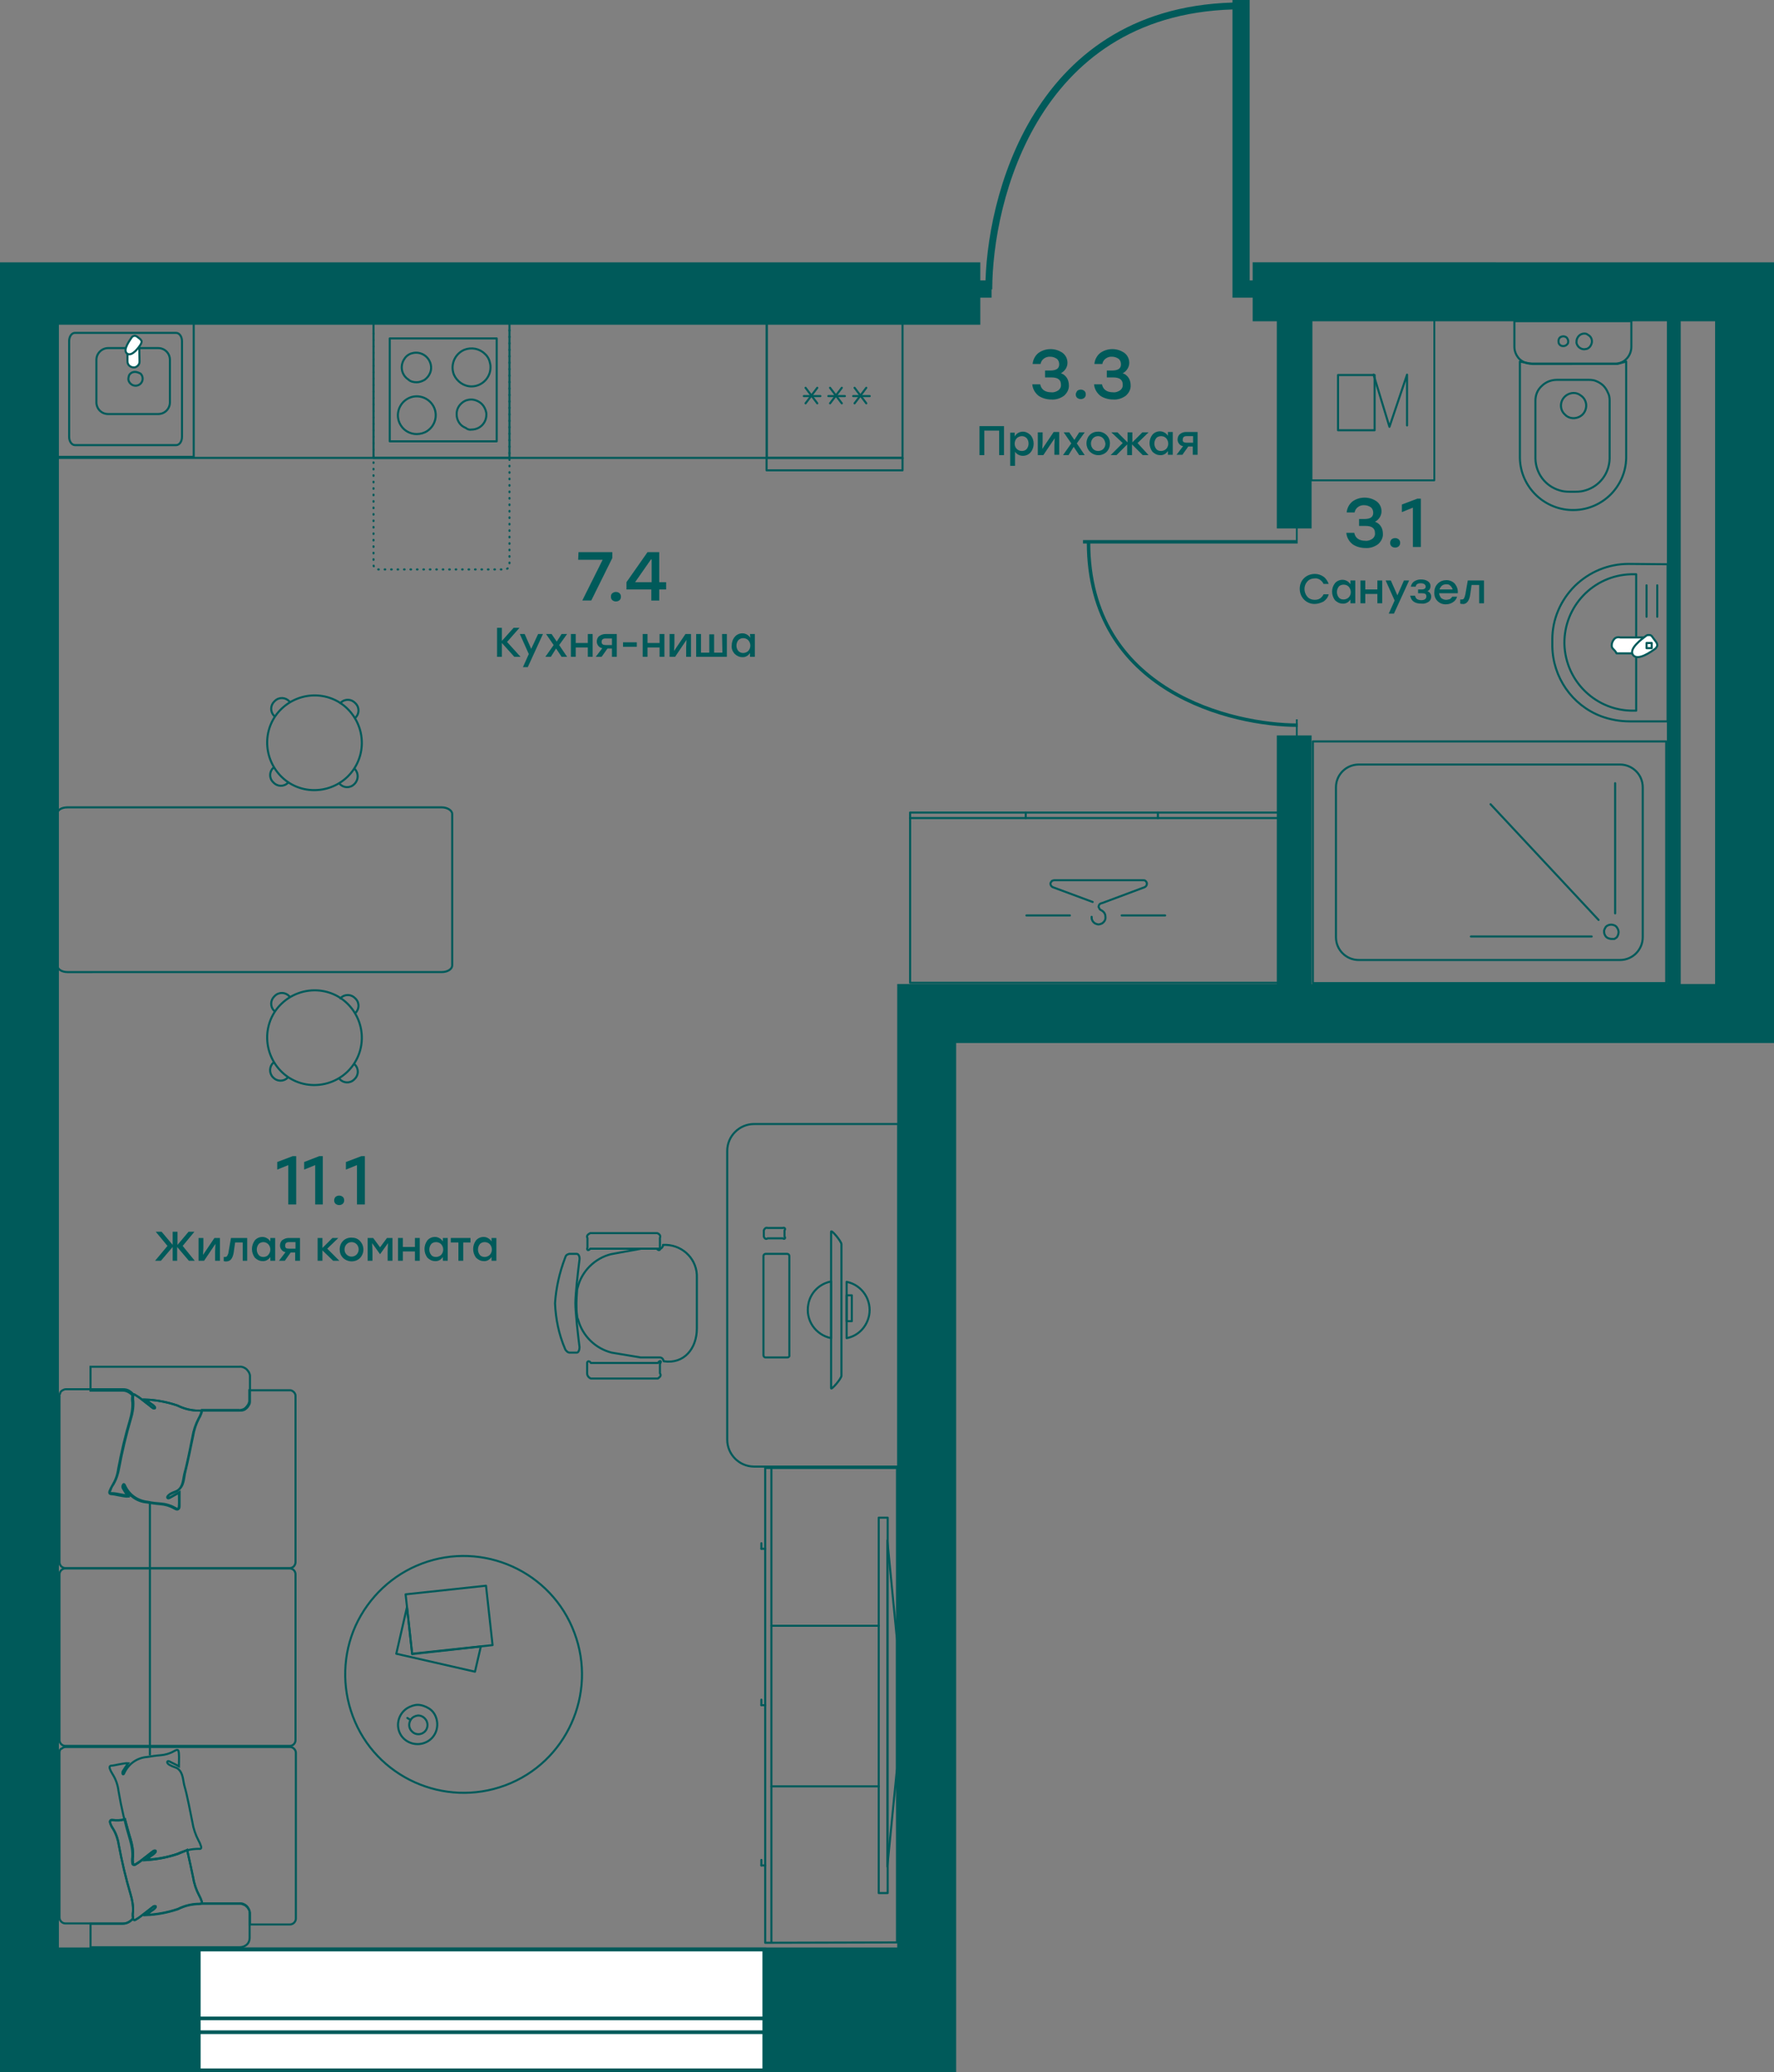 <?xml version="1.0" encoding="UTF-8" standalone="no"?>
<svg
   enable-background="new 0 0 700 700"
   viewBox="0 0 514.07 600.035"
   version="1.1"
   id="svg2978046"
   width="514.07"
   height="600.035"
   xmlns="http://www.w3.org/2000/svg"
   xmlns:svg="http://www.w3.org/2000/svg">
  <rect x="0" y="0" width="514.07" height="600.035" fill="#808080" stroke="none"/>
  <defs
     id="defs2978050" />
  <clipPath
     id="a">
    <path
       d="m 313.1,474.3 h 41.4 v 139.1 h -41.4 z"
       id="path2977656" />
  </clipPath>
  <clipPath
     id="b">
    <path
       d="M 406.8,200.9 H 469 v 62.2 h -62.2 z"
       id="path2977659" />
  </clipPath>
  <g
     stroke="#005a5a"
     id="g2977922"
     transform="translate(-92.965,-50)">
    <g
       stroke-width="0.6"
       id="g2977898">
      <g
         stroke-linecap="round"
         stroke-linejoin="round"
         id="g2977706">
        <g
           fill="none"
           id="g2977670">
          <path
             d="m 576.2,213.4 v 45.5 h -11 c -2.8,0 -5.6,-0.5 -8.3,-1.5 -8.4,-3.2 -14,-11.3 -14.1,-20.3 v -2 c 0,-5.8 2.4,-11.3 6.5,-15.4 4.2,-4.1 9.7,-6.4 15.6,-6.4 z"
             id="path2977662" />
          <path
             d="m 567.1,216.4 v 39.4 h -0.6 c -10.9,0.2 -19.9,-8.4 -20.2,-19.3 -0.2,-10.9 8.4,-19.9 19.3,-20.2 h 0.9 0.6 z"
             id="path2977664" />
          <path
             d="m 573.2,219.5 v 9.1"
             id="path2977666" />
          <path
             d="m 570.1,219.5 v 9.1"
             id="path2977668" />
        </g>
        <path
           clip-rule="evenodd"
           d="m 569.8,234.6 c -1.8,0.9 -3.2,2.6 -3.8,4.6 h -4.6 c -0.2,-0.5 -0.6,-0.9 -1,-1.3 -0.3,-0.3 -0.4,-0.6 -0.4,-1 0,-0.7 0.3,-1.3 0.7,-1.8 0.4,-0.5 1.1,-0.7 1.8,-0.5 z"
           fill="#ffffff"
           fill-rule="evenodd"
           id="path2977672" />
        <path
           clip-rule="evenodd"
           d="m 571.9,234.6 0.9,1.2 c 0.1,0.1 0.2,0.3 0.3,0.5 0.1,0.2 0.1,0.4 0.1,0.6 0,0.2 -0.1,0.4 -0.2,0.5 -0.1,0.2 -0.2,0.3 -0.3,0.4 -1.2,0.9 -5.1,3.7 -6.5,1.9 -1.4,-1.8 2.6,-4.7 3.8,-5.6 0.2,-0.1 0.3,-0.2 0.5,-0.2 0.2,0 0.4,0 0.5,0 0.2,0 0.4,0.1 0.5,0.2 0.2,0.2 0.3,0.3 0.4,0.5 z"
           fill="#ffffff"
           fill-rule="evenodd"
           id="path2977674" />
        <g
           fill="none"
           id="g2977704">
          <path
             d="m 570.1,237.7 h 1.5 v -1.5 h -1.5 z"
             id="path2977676" />
          <path
             d="m 560,321.9 c -0.4,0 -0.8,-0.1 -1.2,-0.3 -0.4,-0.2 -0.6,-0.5 -0.8,-0.9 -0.2,-0.4 -0.2,-0.8 -0.2,-1.2 0.1,-0.4 0.3,-0.8 0.5,-1.1 0.6,-0.6 1.5,-0.8 2.3,-0.5 0.4,0.1 0.8,0.4 1,0.8 0.2,0.3 0.4,0.8 0.4,1.2 0,0.5 -0.2,1.1 -0.5,1.5 -0.2,0.2 -0.4,0.3 -0.7,0.5 -0.2,0 -0.5,0 -0.8,0 z"
             id="path2977678" />
          <path
             d="M 556.2,316.4 524.9,282.9"
             id="path2977680" />
          <path
             d="M 561,314.5 V 276.8"
             id="path2977682" />
          <path
             d="m 554.2,321.2 h -35"
             id="path2977684" />
          <path
             d="m 473.4,264.7 h 102.4 v 70 H 473.4 Z"
             id="path2977686" />
          <path
             d="m 486.7,271.4 h 75.7 c 3.6,0 6.6,2.9 6.6,6.6 v 43.4 c 0,3.6 -2.9,6.6 -6.6,6.6 h -75.7 c -3.6,0 -6.6,-2.9 -6.6,-6.6 V 278 c 0,-3.7 3,-6.6 6.6,-6.6 z"
             id="path2977688" />
          <path
             d="m 409.3,315.5 c 0,0.3 0,0.6 0.1,0.8 0.1,0.3 0.2,0.5 0.4,0.7 0.2,0.2 0.4,0.4 0.7,0.5 0.3,0.1 0.5,0.2 0.8,0.2 0.3,0 0.5,-0.1 0.8,-0.2 0.3,-0.1 0.5,-0.3 0.7,-0.5 0.4,-0.4 0.6,-1 0.5,-1.5 0,-0.4 -0.1,-0.8 -0.3,-1.1 -0.2,-0.3 -0.5,-0.6 -0.9,-0.8 -0.2,-0.1 -0.4,-0.2 -0.5,-0.4 -0.1,-0.2 -0.2,-0.4 -0.3,-0.6 0,-0.2 0.1,-0.4 0.2,-0.6 0.1,-0.2 0.3,-0.3 0.5,-0.4 l 0.4,-0.1 12.3,-4.6 c 0.2,-0.1 0.4,-0.3 0.5,-0.5 0.1,-0.2 0.1,-0.5 0.1,-0.7 -0.1,-0.2 -0.2,-0.5 -0.4,-0.6 -0.2,-0.2 -0.4,-0.2 -0.7,-0.2 h -25.7 c -0.2,0 -0.5,0.1 -0.7,0.2 -0.2,0.2 -0.3,0.4 -0.4,0.6 -0.1,0.2 0,0.5 0.1,0.7 0.1,0.2 0.3,0.4 0.5,0.5 l 11.6,4.3"
             id="path2977690" />
          <path
             d="m 418,315.1 h 12.6"
             id="path2977692" />
          <path
             d="M 390.4,315.1 H 403"
             id="path2977694" />
          <path
             d="m 356.7,285.3 v 49.3 h 106.8 v -49.3 z"
             id="path2977696" />
          <path
             d="M 356.7,286.9 H 463.4"
             id="path2977698" />
          <path
             d="m 390.2,285.3 v 1.6"
             id="path2977700" />
          <path
             d="m 428.5,285.3 v 1.6"
             id="path2977702" />
        </g>
      </g>
      <g
         stroke-miterlimit="22.93"
         id="g2977722">
        <g
           fill="none"
           id="g2977714">
          <path
             d="m 113,148.8 v 27.7 c 0,1.4 0.8,2.4 1.7,2.4 H 144 c 1,0 1.7,-1.1 1.7,-2.4 v -27.7 c 0,-1.4 -0.8,-2.4 -1.7,-2.4 h -29.2 c -1,-0.1 -1.8,1 -1.8,2.4 z"
             id="path2977708" />
          <path
             d="m 120.9,154.2 v 12.3 c 0,1.9 1.5,3.4 3.4,3.4 h 14.5 c 1.9,0 3.4,-1.5 3.4,-3.4 v -12.3 c 0,-1.9 -1.5,-3.4 -3.4,-3.4 h -14.5 c -1.8,0 -3.4,1.5 -3.4,3.4 z"
             id="path2977710" />
          <path
             d="m 132.1,157.7 c -0.4,0 -0.8,0.1 -1.1,0.3 -0.3,0.2 -0.6,0.5 -0.7,0.9 -0.1,0.4 -0.2,0.8 -0.1,1.2 0.1,0.4 0.3,0.7 0.6,1 0.8,0.8 2.1,0.8 2.9,0 0.8,-0.8 0.8,-2.1 0,-2.9 -0.6,-0.3 -1.1,-0.5 -1.6,-0.5 z"
             id="path2977712" />
        </g>
        <g
           clip-rule="evenodd"
           fill="#ffffff"
           fill-rule="evenodd"
           id="g2977720">
          <path
             d="m 133.3,149.3 c -0.9,1.2 -2.1,2.1 -3.4,2.8 v 2.5 c 0,1 0.7,1.7 1.7,1.8 0.2,0 0.5,0 0.7,-0.1 0.2,-0.1 0.4,-0.2 0.6,-0.4 0.2,-0.2 0.3,-0.4 0.4,-0.6 0.1,-0.2 0.1,-0.5 0.1,-0.7 z"
             id="path2977716" />
          <path
             d="m 133.6,148.2 -0.9,-0.7 c -0.5,-0.4 -1.1,-0.3 -1.5,0.1 -0.6,0.9 -2.8,3.8 -1.4,4.8 1.4,1 3.5,-1.9 4,-2.8 0.1,-0.2 0.2,-0.5 0.2,-0.8 -0.1,-0.2 -0.2,-0.4 -0.4,-0.6 z"
             id="path2977718" />
        </g>
      </g>
      <g
         fill="none"
         id="g2977896">
        <path
           d="m 109.7,142.9 v 39.4 h 39.4 v -39.4 z"
           stroke-linecap="round"
           stroke-linejoin="round"
           id="path2977724" />
        <path
           d="m 354.5,182.6 h -39.4 v -39.4 h 39.4 z"
           id="path2977726" />
        <g
           stroke-linecap="round"
           id="g2977766">
          <g
             stroke-linejoin="round"
             id="g2977760">
            <path
               d="m 354.5,182.6 h -39.4 v 3.6 h 39.4 z"
               id="path2977728" />
            <path
               d="m 326.4,166.8 3.4,-4.5"
               id="path2977730" />
            <path
               d="m 329.8,166.8 -3.4,-4.5"
               id="path2977732" />
            <path
               d="m 330.7,164.7 h -4.8"
               id="path2977734" />
            <path
               d="m 333.5,166.8 3.4,-4.5"
               id="path2977736" />
            <path
               d="m 336.9,166.8 -3.4,-4.5"
               id="path2977738" />
            <path
               d="M 337.8,164.7 H 333"
               id="path2977740" />
            <path
               d="m 340.6,166.8 3.4,-4.5"
               id="path2977742" />
            <path
               d="m 344,166.8 -3.4,-4.5"
               id="path2977744" />
            <path
               d="m 345,164.7 h -4.8"
               id="path2977746" />
            <path
               d="m 108.4,143.2 h 206.8 v 39.4 H 108.4 Z"
               id="path2977748" />
            <path
               d="m 205.9,177.8 h 31 V 148 h -31 z"
               id="path2977750" />
            <path
               d="m 213.7,160.7 c 0.8,0 1.6,-0.3 2.3,-0.7 1.4,-1 2.2,-2.7 1.8,-4.4 -0.5,-2.3 -2.7,-3.8 -5,-3.4 -0.3,0.1 -0.5,0.1 -0.8,0.2 -0.8,0.3 -1.5,0.9 -1.9,1.6 -1.3,2 -0.8,4.6 1.2,5.9 0.6,0.6 1.5,0.8 2.4,0.8 z"
               id="path2977752" />
            <path
               d="m 213.7,175.7 c 1.1,0 2.2,-0.3 3.1,-0.9 2.5,-1.7 3.2,-5.1 1.5,-7.6 -1.7,-2.5 -5.1,-3.2 -7.6,-1.5 -2.5,1.7 -3.2,5.1 -1.5,7.6 0.9,1.4 2.6,2.4 4.5,2.4 z"
               id="path2977754" />
            <path
               d="m 229.6,161.9 c 3,0 5.5,-2.5 5.5,-5.5 0,-0.4 0,-0.7 -0.1,-1.1 -0.2,-1.1 -0.7,-2.1 -1.5,-2.8 -0.8,-0.8 -1.8,-1.3 -2.8,-1.5 -1.1,-0.2 -2.2,-0.1 -3.2,0.3 -2.8,1.2 -4.1,4.4 -3,7.2 0.9,2 2.9,3.4 5.1,3.4 z"
               id="path2977756" />
            <path
               d="m 229.6,174.4 c 2.4,0 4.3,-1.9 4.3,-4.3 0,-0.3 0,-0.6 -0.1,-0.9 -0.2,-0.8 -0.6,-1.6 -1.2,-2.2 -0.6,-0.6 -1.4,-1 -2.2,-1.2 -0.8,-0.2 -1.7,-0.1 -2.5,0.2 -1.6,0.7 -2.7,2.3 -2.6,4 0,0.6 0.1,1.1 0.3,1.6 0.2,0.5 0.5,1 0.9,1.4 0.4,0.4 0.9,0.7 1.4,0.9 0.6,0.5 1.2,0.6 1.7,0.5 z"
               id="path2977758" />
          </g>
          <path
             d="m 240.6,145.6 v 68 c 0,0.3 -0.1,0.7 -0.4,0.9 -0.2,0.2 -0.6,0.4 -0.9,0.4 h -36.8 c -0.3,0 -0.7,-0.1 -0.9,-0.4 -0.2,-0.2 -0.4,-0.6 -0.4,-0.9 v -68"
             stroke-dasharray="0.17, 1.7"
             stroke-miterlimit="10"
             id="path2977762" />
          <path
             d="m 201.2,182.6 h 39.4 v -39.4 h -39.4 z"
             stroke-linejoin="round"
             id="path2977764" />
        </g>
        <path
           d="M 112.5,283.8 H 221 c 1.6,0 3,0.9 3,1.9 v 43.9 c 0,1 -1.3,1.9 -3,1.9 H 112.5 c -1.6,0 -2.9,-0.8 -2.9,-1.9 v -43.9 c -0.1,-1.1 1.2,-1.9 2.9,-1.9 z"
           stroke-miterlimit="10"
           id="path2977768" />
        <g
           stroke-linecap="round"
           id="g2977856">
          <g
             stroke-linejoin="round"
             id="g2977832">
            <path
               d="m 195.9,257.9 c 1.2,-1.1 1.3,-3 0.1,-4.2 0,0 0,0 -0.1,-0.1 -1.1,-1.2 -3,-1.3 -4.2,-0.1 0,0 0,0 -0.1,0.1"
               id="path2977770" />
            <path
               d="m 176.8,253.1 c -1.1,-1.2 -3,-1.3 -4.2,-0.1 0,0 0,0 -0.1,0.1 -1.2,1.1 -1.3,3 -0.1,4.2 0,0 0,0 0.1,0.1"
               id="path2977772" />
            <path
               d="m 172.2,272.3 c -1.2,1.1 -1.3,3 -0.1,4.2 0,0 0,0 0.1,0.1 1.1,1.2 3,1.3 4.2,0.1 0,0 0,0 0.1,-0.1"
               id="path2977774" />
            <path
               d="m 191.4,277 c 1.1,1.2 3,1.3 4.2,0.1 0,0 0,0 0.1,-0.1 1.2,-1.2 1.2,-3.1 0.1,-4.3"
               id="path2977776" />
            <path
               d="m 194,255.6 c -5.2,-5.5 -13.9,-5.6 -19.4,-0.4 -5.5,5.2 -5.6,13.9 -0.4,19.4 5.2,5.5 13.9,5.6 19.4,0.4 5.5,-5.3 5.6,-13.9 0.4,-19.4 z"
               id="path2977778" />
            <path
               d="m 195.9,343.4 c 1.2,-1.1 1.3,-3 0.1,-4.2 0,0 0,0 -0.1,-0.1 -1.1,-1.2 -3,-1.3 -4.2,-0.1 0,0 0,0 -0.1,0.1"
               id="path2977780" />
            <path
               d="m 176.8,338.5 c -1.1,-1.2 -3,-1.3 -4.2,-0.1 0,0 0,0 -0.1,0.1 -1.2,1.1 -1.3,3 -0.1,4.2 0,0 0,0 0.1,0.1"
               id="path2977782" />
            <path
               d="m 172.2,357.7 c -1.2,1.1 -1.3,3 -0.2,4.2 0,0 0,0 0.1,0.1 1.1,1.2 3,1.3 4.2,0.1 0,0 0,0 0.1,-0.1"
               id="path2977784" />
            <path
               d="m 191.4,362.5 c 1.1,1.2 3,1.3 4.2,0.1 0,0 0,0 0.1,-0.1 1.2,-1.1 1.3,-3 0.1,-4.2 0,0 0,0 -0.1,-0.1"
               id="path2977786" />
            <path
               d="m 194,341 c -5.2,-5.5 -13.9,-5.6 -19.4,-0.4 -5.5,5.2 -5.6,13.9 -0.4,19.4 5.2,5.5 13.9,5.6 19.4,0.4 5.5,-5.3 5.6,-13.9 0.4,-19.4 z"
               id="path2977788" />
            <path
               d="m 338.3,421.2 c 4.5,0.9 7.4,5.3 6.5,9.8 -0.7,3.3 -3.2,5.9 -6.5,6.5 z"
               id="path2977790" />
            <path
               d="m 333.8,437.5 c -4.5,-0.9 -7.5,-5.2 -6.6,-9.8 0.6,-3.4 3.3,-6 6.6,-6.6 z"
               id="path2977792" />
            <path
               d="m 336.8,448.4 v -38.1 c 0,-0.8 -3,-4.4 -3,-3.6 V 452 c 0,0.7 3,-2.8 3,-3.6 z"
               id="path2977794" />
            <path
               d="m 338.3,425.1 h 1.5 v 7.5 h -1.5 z"
               id="path2977796" />
            <path
               d="m 321.1,443.1 h -6.3 c -0.3,0 -0.6,-0.3 -0.6,-0.6 v -28.8 c 0,-0.3 0.3,-0.6 0.6,-0.6 h 6.3 c 0.3,0 0.6,0.3 0.6,0.6 v 28.8 c 0.1,0.3 -0.2,0.6 -0.6,0.6 z"
               id="path2977798" />
            <path
               d="m 319.8,408.6 h -4.4 c -0.5,0.4 -0.9,0 -1.1,-0.5 v -1.8 c 0.2,-0.5 0.6,-0.9 1.1,-0.7 h 4.4 c 0.5,-0.2 0.9,0.2 0.5,0.7 v 1.8 c 0.4,0.4 0,0.9 -0.5,0.5 z"
               id="path2977800" />
            <path
               d="m 283.8,411.6 h -5 l -8.8,1.6 c -4.7,1.2 -8.4,4.9 -9.6,9.5 -0.1,0.2 -0.1,0.5 -0.2,0.7 -0.1,1.6 -0.2,3 -0.2,3.9 0,1.3 0,2.5 0.2,3.8 0,0.4 0.1,0.7 0.3,1.1 1.3,4.7 5,8.3 9.7,9.5 l 8.4,1.4 h 5.5 c 0.3,0 0.6,0.1 0.8,0.3 0.2,0.2 0.3,0.5 0.4,0.8 5.9,0.9 9.6,-3.7 9.6,-9.5 V 420 c 0.2,-5.1 -3.8,-9.3 -8.9,-9.5 -0.3,0 -0.6,0 -0.9,0 0,0.2 0,0.3 -0.1,0.5 -0.1,0.1 -0.2,0.3 -0.3,0.4 -0.1,0.1 -0.3,0.2 -0.4,0.2 -0.2,0 -0.4,0 -0.5,0 z"
               id="path2977802" />
            <path
               d="m 284.2,408.5 v 2.8 c 0.3,0.6 -0.3,1.1 -0.9,0.3 H 264 c -0.6,0.8 -1.1,0.3 -0.8,-0.3 v -2.8 c -0.4,-0.6 0.2,-1.1 0.8,-1.4 h 19.4 c 0.6,0.2 1.1,0.7 0.8,1.4 z"
               id="path2977804" />
            <path
               d="m 284.2,444.9 v 2.8 c 0.5,0.6 0,1.1 -0.6,1.5 h -19.4 c -0.6,-0.2 -1.1,-0.8 -1.1,-1.5 v -2.8 c -0.1,-0.6 0.5,-1.1 1.1,-0.2 h 19.4 c 0.7,-1 1.2,-0.5 0.6,0.2 z"
               id="path2977806" />
            <path
               d="m 260.1,413.1 c 0.5,0 0.9,0.8 0.8,1.6 -0.4,3.1 -1.2,10 -1.2,12.7 0,2.7 0.8,9.6 1.2,12.7 0,0.8 -0.3,1.6 -0.8,1.6 H 258 c -0.3,0 -0.6,-0.2 -0.8,-0.4 -0.2,-0.2 -0.4,-0.4 -0.5,-0.7 -1.8,-4.2 -2.7,-8.6 -2.9,-13.2 0.3,-4.5 1.3,-8.9 2.9,-13.1 0.1,-0.3 0.2,-0.6 0.4,-0.8 0.2,-0.2 0.5,-0.3 0.8,-0.4 z"
               id="path2977808" />
            <path
               d="m 353.3,375.5 h -41.8 c -4.3,0 -7.8,3.5 -7.8,7.8 v 83.6 c 0,4.3 3.5,7.8 7.8,7.8 h 41.8 z"
               id="path2977810" />
            <g
               clip-path="url(#a)"
               id="g2977830">
              <path
                 d="m 350.2,489.5 h -2.6 v 108.7 h 2.6 z"
                 id="path2977812" />
              <path
                 d="m 352.9,524.9 v 37.2 l -2.8,28.4 v -94.4 z"
                 id="path2977814" />
              <path
                 d="M 352.9,612.5 V 475.1 h -38.2 v 137.5 z"
                 id="path2977816" />
              <path
                 d="m 313.6,496.9 v 1.6"
                 id="path2977818" />
              <path
                 d="m 314.7,498.5 h -1.1"
                 id="path2977820" />
              <path
                 d="m 313.6,542.2 v 1.6"
                 id="path2977822" />
              <path
                 d="m 314.7,543.8 h -1.1"
                 id="path2977824" />
              <path
                 d="m 313.6,588.6 v 1.6"
                 id="path2977826" />
              <path
                 d="m 314.7,590.2 h -1.1"
                 id="path2977828" />
            </g>
          </g>
          <g
             stroke-miterlimit="10"
             id="g2977840">
            <path
               d="M 316.5,475.1 V 612.5"
               id="path2977834" />
            <path
               d="m 316.5,520.8 h 31.1"
               id="path2977836" />
            <path
               d="m 316.5,567.3 h 31.1"
               id="path2977838" />
          </g>
          <g
             stroke-linejoin="round"
             id="g2977854">
            <path
               d="m 215.2,502.8 c 17.7,-6.7 37.6,2.3 44.2,20 6.7,17.7 -2.3,37.6 -20,44.2 -17.7,6.6 -37.6,-2.3 -44.2,-20 -3.2,-8.5 -2.9,-18 0.8,-26.2 3.8,-8.3 10.7,-14.8 19.2,-18 z"
               id="path2977842" />
            <path
               d="m 212.4,529 -1.5,-13.6 -3.1,13.5 22.8,5.2 1.7,-7.3 z"
               id="path2977844" />
            <path
               d="m 212.4,528.9 -1.9,-17.2 23.3,-2.5 1.9,17.2 z"
               id="path2977846" />
            <path
               d="m 214,543.7 c 1.1,0 2.2,0.4 3.2,1 1,0.6 1.7,1.5 2.1,2.6 1.1,3 -0.3,6.3 -3.3,7.4 -2.4,0.9 -5.2,0.1 -6.7,-2 -1.8,-2.6 -1.1,-6.2 1.6,-8 1,-0.6 2.1,-1 3.1,-1 z"
               id="path2977848" />
            <path
               d="m 214,546.8 c 1.1,-0.1 2.1,0.6 2.6,1.6 0.2,0.5 0.3,1 0.2,1.6 -0.1,0.5 -0.3,1 -0.7,1.4 -0.8,0.8 -1.9,1 -2.9,0.6 -0.5,-0.2 -0.9,-0.6 -1.2,-1 -0.7,-1 -0.6,-2.4 0.3,-3.4 0.4,-0.4 1,-0.7 1.7,-0.8 z"
               id="path2977850" />
            <path
               d="M 211.8,548 211,547.5"
               id="path2977852" />
          </g>
        </g>
        <g
           stroke-miterlimit="10"
           id="g2977880">
          <path
             d="m 136.4,485.4 v 18.7"
             id="path2977858" />
          <path
             d="m 119.2,452.7 h 9.2 c 0.6,0 1.1,0.1 1.7,0.4 0.5,0.3 1,0.6 1.3,1.1 0,-0.3 0.4,-0.4 0.8,-0.2 0.4,0.2 1,0.6 1.5,1 0.9,0.7 1.8,1.4 2.7,2.1 0.3,0.2 0.6,0.5 0.9,0.7 0.3,0.2 1.5,0 -0.6,-1.3 l -1.5,-1.2 c 3.1,0.1 6.2,0.7 9.2,1.7 2,1 4.1,1.5 6.3,1.5 h 0.4 11.2 c 0.4,0 0.8,0 1.1,-0.1 0.4,-0.1 0.7,-0.3 1,-0.6 0.3,-0.2 0.5,-0.6 0.7,-0.9 0.2,-0.3 0.3,-0.7 0.3,-1.1 v -7.3 c 0,-0.4 -0.1,-0.7 -0.3,-1.1 -0.2,-0.3 -0.4,-0.6 -0.7,-0.9 -0.6,-0.5 -1.3,-0.8 -2.1,-0.7 h -43.1 z"
             id="path2977860" />
          <path
             d="m 110.2,454.4 v 48 c 0,0.9 0.8,1.7 1.7,1.7 h 65 c 0.5,0 0.9,-0.2 1.2,-0.5 0.3,-0.3 0.5,-0.8 0.5,-1.2 v -48 c 0,-0.2 0,-0.5 -0.1,-0.7 -0.1,-0.2 -0.2,-0.4 -0.4,-0.6 -0.2,-0.2 -0.4,-0.3 -0.6,-0.4 -0.2,-0.1 -0.4,-0.1 -0.7,-0.1 h -11.6 v 3 c 0,0.4 -0.1,0.7 -0.3,1.1 -0.2,0.3 -0.4,0.6 -0.7,0.9 -0.3,0.3 -0.6,0.5 -1,0.6 -0.4,0.1 -0.7,0.2 -1.1,0.1 h -10.9 c 0.3,0 0.3,0.4 0.2,0.8 -0.2,0.5 -0.4,1.1 -0.7,1.5 -0.9,1.7 -1.5,3.5 -1.8,5.4 -0.4,2.1 -1.7,8.1 -2.2,10.1 -0.5,2 -0.3,4.1 -2.1,5.4 -0.5,0.4 -1.5,0.6 -2.3,1.1 -0.8,0.5 -0.9,1.5 0,1 0.9,-0.5 1.8,-1 2.7,-1.5 v 3.8 c 0,1.3 -0.3,1.3 -1.4,0.7 -1.2,-0.7 -2.6,-1.1 -4,-1.2 -1.3,-0.1 -2.5,-0.2 -3.8,-0.5 -2.9,-0.3 -5.4,-2 -6.6,-4.7 -0.3,-0.8 -0.8,-0.4 -0.5,0.4 0.5,0.8 1,1.7 1.6,2.5 -1.1,0 -3.6,-0.7 -4.7,-0.7 -1.1,0 -0.9,-0.3 -0.6,-0.9 0.2,-0.6 0.4,-1.1 0.8,-1.6 0.9,-1.5 1.4,-3.1 1.7,-4.8 0.9,-4.8 2,-9.5 3.4,-14.2 0.5,-1.6 0.8,-3.3 0.7,-5.1 -0.1,-0.6 -0.1,-1.2 0,-1.8 0,-0.1 0,-0.1 0,-0.2 -0.4,-0.5 -0.8,-0.8 -1.3,-1.1 -0.5,-0.3 -1.1,-0.4 -1.7,-0.4 H 112 c -0.2,0 -0.5,0.1 -0.7,0.2 -0.2,0.1 -0.4,0.2 -0.6,0.4 -0.2,0.2 -0.3,0.4 -0.3,0.6 -0.2,0.4 -0.3,0.7 -0.2,0.9 z"
             id="path2977862" />
          <path
             d="m 110.2,553.9 v -48 c 0,-0.9 0.8,-1.7 1.7,-1.7 h 65 c 1,0 1.7,0.8 1.7,1.7 v 48 c 0,1 -0.8,1.7 -1.7,1.7 h -65 c -0.9,0 -1.7,-0.8 -1.7,-1.7 z"
             id="path2977864" />
          <path
             d="m 136.4,504.1 v 51.4"
             id="path2977866" />
          <path
             d="m 136.4,555.6 v 2.7"
             id="path2977868" />
          <path
             d="m 150.8,601.4 c -2.2,0 -4.3,0.5 -6.3,1.5 -3,1 -6.1,1.6 -9.2,1.7 l 1.5,-1.2 c 2.1,-1.3 1.2,-1.7 0.6,-1.3 l -0.9,0.7 c -0.9,0.7 -1.8,1.4 -2.7,2.1 -0.5,0.4 -1,0.7 -1.5,1 -0.2,0.2 -0.6,0.1 -0.7,-0.1 0,0 -0.1,-0.1 -0.1,-0.2 -0.7,0.9 -1.8,1.5 -3,1.5 h -9.3 v 6.8 h 43.1 c 0.8,0 1.5,-0.2 2.1,-0.7 0.6,-0.5 0.9,-1.2 0.9,-2 v -7.3 c 0,-0.8 -0.4,-1.5 -0.9,-2 -0.6,-0.5 -1.3,-0.8 -2.1,-0.7 h -11 c -0.1,0 -0.3,0.1 -0.5,0.2 z"
             id="path2977870" />
          <path
             d="m 110.2,557.3 v 48 c 0,0.9 0.8,1.7 1.7,1.7 h 16.7 c 0.6,0 1.1,-0.1 1.6,-0.4 0.5,-0.3 1,-0.6 1.3,-1.1 v -0.1 c -0.1,-0.6 -0.1,-1.2 0,-1.8 0.1,-1.7 -0.2,-3.4 -0.7,-5.1 -1.4,-4.7 -2.5,-9.4 -3.4,-14.2 -0.2,-1.7 -0.8,-3.4 -1.7,-4.8 -0.3,-0.5 -0.6,-1 -0.8,-1.6 -0.2,-0.6 0,-1 0.7,-0.9 1.2,0.2 2.4,0.1 3.6,-0.2 0.5,2.2 1.1,4.3 1.6,5.7 0.5,1.6 0.8,3.4 0.7,5.1 -0.1,0.6 -0.1,1.2 0,1.8 0,0.5 0.4,0.7 0.8,0.4 0.5,-0.3 1,-0.6 1.5,-1 0.9,-0.7 1.8,-1.4 2.7,-2.1 l 0.9,-0.7 c 0.6,-0.4 1.5,0 -0.6,1.3 l -1.5,1.2 c 3.1,-0.1 6.3,-0.7 9.2,-1.7 0.9,-0.3 1.8,-0.7 2.7,-1 0.6,2.7 1.4,6.2 1.7,7.8 0.3,1.9 0.9,3.7 1.8,5.4 0.3,0.5 0.5,1 0.7,1.6 0.1,0.2 0.1,0.5 0,0.7 h 10.9 c 0.4,0 0.8,0 1.1,0.2 0.4,0.1 0.7,0.3 1,0.6 0.3,0.2 0.5,0.6 0.7,0.9 0.2,0.3 0.3,0.7 0.3,1.1 v 3.2 H 177 c 0.9,0 1.7,-0.8 1.7,-1.7 v -48 c 0,-0.9 -0.8,-1.7 -1.7,-1.7 h -65 c -0.4,0 -0.9,0.2 -1.2,0.5 -0.3,0 -0.5,0.4 -0.6,0.9 z"
             id="path2977872" />
          <path
             d="m 144.8,482.3 -2.7,1.5 c -0.7,0.4 -1.1,-0.4 0,-1 1.1,-0.6 1.8,-0.7 2.3,-1.1 1.8,-1.4 1.5,-3.4 2.1,-5.4 0.6,-2 1.8,-8.1 2.2,-10.1 0.3,-1.9 0.9,-3.7 1.8,-5.4 0.3,-0.5 0.5,-1 0.7,-1.5 0.2,-0.6 0,-0.9 -0.6,-0.8 -2.2,0 -4.3,-0.5 -6.3,-1.5 -3,-1 -6.1,-1.6 -9.2,-1.7 l 1.5,1.1 c 2.1,1.4 1.2,1.7 0.6,1.3 -0.3,-0.2 -0.6,-0.4 -0.9,-0.7 -0.9,-0.7 -1.8,-1.4 -2.7,-2.1 -0.5,-0.4 -1,-0.6 -1.5,-1 -0.5,-0.4 -0.8,0 -0.8,0.4 -0.1,0.6 -0.1,1.2 0,1.8 0.1,1.7 -0.2,3.4 -0.7,5.1 -1.4,4.7 -2.5,9.4 -3.4,14.2 -0.2,1.7 -0.8,3.3 -1.7,4.8 -0.3,0.5 -0.6,1.1 -0.8,1.6 -0.2,0.6 0,0.9 0.7,0.9 0.7,0 3.6,0.8 4.7,0.7 -0.6,-0.8 -1.1,-1.6 -1.6,-2.5 -0.2,-0.8 0.2,-1.2 0.5,-0.4 1.2,2.6 3.7,4.4 6.6,4.6 1.2,0.2 2.5,0.4 3.8,0.5 1.4,0.1 2.8,0.5 4,1.2 1.1,0.6 1.3,0.5 1.4,-0.7 0.1,-1.2 0,-2.6 0,-3.8 z"
             id="path2977874" />
          <path
             d="m 144.5,586.9 c -3,1 -6.1,1.6 -9.2,1.7 l 1.5,-1.2 c 2.1,-1.3 1.2,-1.7 0.6,-1.3 l -0.9,0.7 c -0.9,0.7 -1.8,1.4 -2.7,2.1 -0.5,0.4 -1,0.7 -1.5,1 -0.2,0.2 -0.5,0.2 -0.7,-0.1 -0.1,-0.1 -0.1,-0.2 -0.1,-0.3 -0.1,-0.6 -0.1,-1.2 0,-1.8 0.1,-1.7 -0.2,-3.4 -0.7,-5.1 -0.4,-1.4 -1,-3.5 -1.6,-5.7 -1.2,0.3 -2.4,0.4 -3.6,0.2 -0.7,0 -0.9,0.2 -0.7,0.9 0.2,0.6 0.4,1.1 0.8,1.6 0.9,1.5 1.4,3.1 1.7,4.8 0.9,4.8 2,9.5 3.4,14.2 0.5,1.6 0.8,3.3 0.7,5.1 -0.1,0.6 -0.1,1.2 0,1.8 0,0.5 0.4,0.7 0.8,0.4 0.5,-0.3 1,-0.6 1.5,-1 0.9,-0.7 1.8,-1.4 2.7,-2.1 l 0.9,-0.7 c 0.6,-0.4 1.5,0 -0.6,1.3 l -1.5,1.1 c 3.1,-0.1 6.2,-0.7 9.2,-1.7 2,-1 4.1,-1.5 6.3,-1.5 0.6,0 0.8,-0.2 0.6,-0.8 -0.2,-0.5 -0.4,-1.1 -0.7,-1.6 -0.9,-1.7 -1.5,-3.5 -1.8,-5.4 -0.3,-1.5 -1.1,-5.1 -1.7,-7.8 -0.9,0.5 -1.8,0.8 -2.7,1.2 z"
             id="path2977876" />
          <path
             d="m 144.8,561.5 c -0.8,-0.5 -2,-1 -2.7,-1.4 -0.7,-0.4 -1.1,0.4 0,1 1.1,0.6 1.8,0.7 2.3,1 1.8,1.4 1.5,3.5 2.1,5.4 0.6,1.9 1.8,8.1 2.2,10.1 0.3,1.9 0.9,3.7 1.8,5.4 0.3,0.5 0.5,1 0.7,1.6 0.2,0.6 0,0.9 -0.6,0.8 -2.2,0 -4.3,0.5 -6.3,1.5 -3,1 -6.1,1.6 -9.2,1.8 l 1.5,-1.2 c 2.1,-1.3 1.2,-1.7 0.6,-1.3 l -0.9,0.7 c -0.9,0.7 -1.8,1.4 -2.7,2.1 -0.5,0.4 -1,0.7 -1.5,1 -0.2,0.2 -0.5,0.1 -0.7,-0.1 -0.1,-0.1 -0.1,-0.2 -0.1,-0.3 -0.1,-0.6 -0.1,-1.2 0,-1.8 0.1,-1.7 -0.2,-3.4 -0.7,-5.1 -1.4,-4.6 -2.5,-9.3 -3.3,-14.1 -0.2,-1.7 -0.8,-3.4 -1.7,-4.8 -0.3,-0.5 -0.6,-1 -0.8,-1.6 -0.2,-0.6 0,-0.9 0.6,-0.9 0.6,0 3.6,-0.8 4.7,-0.7 -0.6,0.8 -1.1,1.6 -1.6,2.4 -0.2,0.8 0.2,1.2 0.5,0.4 1.2,-2.6 3.7,-4.4 6.6,-4.6 1.2,-0.2 2.5,-0.4 3.8,-0.5 1.4,-0.1 2.8,-0.5 4,-1.2 1.1,-0.6 1.3,-0.5 1.4,0.7 0.1,1.2 0,2.6 0,3.7 z"
             id="path2977878" />
        </g>
        <g
           stroke-linecap="round"
           stroke-linejoin="round"
           id="g2977894">
          <path
             d="m 565.7,143 h -33.9 v 7.4 c 0,1.3 0.5,2.5 1.4,3.5 0.9,0.9 2.1,1.4 3.3,1.4 H 561 c 1.3,0 2.5,-0.5 3.3,-1.4 0.9,-0.9 1.4,-2.2 1.4,-3.5 z"
             id="path2977882" />
          <path
             d="m 564.2,154.7 -2.6,0.7 H 537 l -3.6,-0.7 v 28 c 0.2,8.5 7.3,15.2 15.8,15 8.2,-0.2 14.8,-6.8 15,-15 z"
             id="path2977884" />
          <path
             d="m 553.4,160 h -9.3 c -1.6,0 -3.2,0.6 -4.4,1.8 -1.2,1.1 -1.8,2.6 -1.8,4.2 v 16.8 c 0.1,4.3 2.9,8 7,9.2 0.9,0.3 1.9,0.4 2.9,0.4 h 1.7 c 1,0 2,-0.1 2.9,-0.4 4.1,-1.2 6.9,-4.9 7,-9.2 V 166 c 0,-0.8 -0.1,-1.6 -0.5,-2.3 -0.3,-0.7 -0.7,-1.4 -1.3,-2 -0.6,-0.6 -1.3,-1 -2,-1.3 -0.6,-0.3 -1.4,-0.4 -2.2,-0.4 z"
             id="path2977886" />
          <path
             d="m 549,163.8 c -1.5,0 -2.8,0.9 -3.4,2.2 -0.6,1.4 -0.3,3 0.8,4 1,1.1 2.6,1.4 4,0.8 0.7,-0.3 1.2,-0.7 1.6,-1.3 1.1,-1.7 0.7,-3.9 -1,-5 -0.5,-0.4 -1.2,-0.7 -2,-0.7 z"
             id="path2977888" />
          <path
             d="m 552.1,146.6 c -0.9,0 -1.7,0.5 -2.1,1.4 -0.2,0.4 -0.2,0.9 -0.2,1.3 0.2,0.9 0.9,1.6 1.8,1.8 0.4,0.1 0.9,0 1.3,-0.1 0.4,-0.2 0.8,-0.5 1,-0.9 0.7,-1.1 0.4,-2.5 -0.7,-3.1 -0.1,-0.1 -0.2,-0.1 -0.3,-0.2 -0.3,-0.2 -0.6,-0.2 -0.8,-0.2 z"
             id="path2977890" />
          <path
             d="m 546,147.4 c -0.3,0 -0.6,0.1 -0.8,0.2 -0.5,0.3 -0.7,0.9 -0.6,1.5 0.1,0.6 0.5,1 1.1,1.1 0.6,0.1 1.1,-0.1 1.5,-0.6 0.2,-0.2 0.2,-0.5 0.2,-0.8 0,-0.4 -0.2,-0.7 -0.4,-1 -0.2,-0.2 -0.6,-0.4 -1,-0.4 z"
             id="path2977892" />
        </g>
      </g>
    </g>
    <g
       fill="none"
       id="g2977912">
      <g
         stroke-linecap="round"
         stroke-linejoin="round"
         id="g2977908">
        <path
           d="M 508.6,158.1 V 142.6 H 473 v 46.5 h 35.6 z"
           stroke-width="0.54"
           id="path2977900" />
        <g
           stroke-width="0.6"
           id="g2977906">
          <path
             d="m 480.7,158.6 h 10.6 v 16 h -10.6 z"
             id="path2977902" />
          <path
             d="m 500.7,173.2 v -14.7 l -5.1,15.1 -4.6,-15.1"
             id="path2977904" />
        </g>
      </g>
      <path
         d="M 578,339 V 140"
         stroke-miterlimit="10"
         stroke-width="4"
         id="path2977910" />
    </g>
    <g
       fill="#005a5a"
       stroke-miterlimit="10"
       stroke-width="1.07"
       id="g2977920">
      <path
         d="m 463.5,139.5 h 9 v 63 h -9 z"
         id="path2977914" />
      <path
         d="m 463.5,263.5 h 9 v 74 h -9 z"
         id="path2977916" />
      <path
         d="m 456.5,126.5 v 16 h 134 v 193 h -237 v 279 h -244 v -471 h 267 v -17 h -283 v 523 h 276 v -298 h 237 v -225 z"
         id="path2977918" />
    </g>
  </g>
  <path
     d="m 57.535,564.5 h 163.9 v 34.9 h -163.9 z"
     fill="#ffffff"
     id="path2977924" />
  <path
     d="M 220.935,565.1 V 599 h -162.8 v -33.9 z m 1.1,-1.1 h -165 v 36 h 165 z"
     fill="#005a5a"
     id="path2977926" />
  <g
     fill="none"
     stroke="#005a5a"
     id="g2977942"
     transform="translate(-92.965,-50)">
    <path
       d="M 150,638.5 H 315"
       stroke-width="1.07"
       id="path2977928" />
    <path
       d="M 150,634.5 H 315"
       stroke-width="1.07"
       id="path2977930" />
    <path
       d="m 461.1,133.7 h -8.5 V 50 m -78,83.7 h 5.7"
       stroke-width="5"
       id="path2977932" />
    <path
       d="m 379.5,133.8 c 0,-25.6 13.4,-82.1 73.4,-82.1"
       stroke-width="2"
       id="path2977934" />
    <g
       clip-path="url(#b)"
       id="g2977940">
      <path
         d="m 469,200.9 v 6 h -62.2 m 62.2,56.2 v -4.8"
         id="path2977936" />
      <path
         d="m 408.4,207.1 c 0,43.3 41.8,52.9 60.6,52.9"
         id="path2977938" />
    </g>
  </g>
  <g
     fill="#005a5a"
     id="g2978044"
     transform="translate(-92.965,-50)">
    <path
       d="m 177.8,384.8 h 1 v 14 h -2.3 v -11.4 l -3.2,1.3 v -2.2 z"
       id="path2977944" />
    <path
       d="m 185.5,384.8 h 1 v 14 h -2.2 v -11.4 l -3.2,1.3 v -2.2 z"
       id="path2977946" />
    <path
       d="m 190.2,396.6 c 0.6,-0.5 1.5,-0.5 2.1,0 0.3,0.3 0.4,0.6 0.4,1 0,0.4 -0.1,0.7 -0.4,1 -0.6,0.5 -1.5,0.5 -2.1,0 -0.3,-0.3 -0.4,-0.6 -0.4,-1 0,-0.3 0.1,-0.7 0.4,-1 z"
       id="path2977948" />
    <path
       d="m 197.7,384.8 h 1 v 14 h -2.3 v -11.4 l -3.2,1.3 v -2.2 z"
       id="path2977950" />
    <path
       d="m 149.4,415.1 h -1.7 l -3.4,-4 v 4 H 143 v -4 l -3.4,4 h -1.7 l 3.6,-4.3 -3.4,-4.1 h 1.7 l 3.2,3.8 v -3.8 h 1.4 v 3.8 l 3.2,-3.8 h 1.7 l -3.4,4.1 z"
       id="path2977952" />
    <path
       d="m 155.1,408.5 h 1.6 v 6.6 h -1.4 v -2.8 l 0.1,-2.1 -3.3,4.9 h -1.6 v -6.6 h 1.4 v 2.8 l -0.1,2.1 z"
       id="path2977954" />
    <path
       d="m 159.9,408.5 h 4.7 v 6.6 h -1.3 v -5.3 h -2.2 l -0.4,2.8 c -0.1,0.7 -0.3,1.5 -0.8,2.1 -0.3,0.4 -0.9,0.6 -1.4,0.6 -0.2,0 -0.4,0 -0.7,-0.1 V 414 h 0.1 0.1 0.1 c 0.3,0 0.6,-0.1 0.7,-0.3 0.2,-0.4 0.4,-0.8 0.4,-1.2 z"
       id="path2977956" />
    <path
       d="m 171.3,408.5 h 1.4 v 6.6 h -1.4 V 414 c -0.5,0.8 -1.4,1.3 -2.3,1.2 -0.8,0 -1.6,-0.4 -2.2,-1 -1.1,-1.5 -1.1,-3.5 0,-5 0.5,-0.6 1.3,-1 2.2,-1 0.9,0 1.8,0.5 2.3,1.3 z m -2,5.5 c 0.5,0 1.1,-0.2 1.4,-0.6 0.8,-0.9 0.8,-2.2 0,-3.1 -0.4,-0.4 -0.9,-0.6 -1.4,-0.6 -0.5,0 -1.1,0.2 -1.4,0.6 -0.7,0.9 -0.7,2.2 0,3.1 0.3,0.4 0.8,0.6 1.4,0.6 z"
       id="path2977958" />
    <path
       d="m 176.6,408.5 h 3.3 v 6.6 h -1.4 v -2.4 h -1.3 l -1.7,2.4 h -1.7 l 1.9,-2.5 c -0.9,-0.1 -1.6,-1 -1.6,-1.9 0,-0.6 0.2,-1.2 0.7,-1.6 0.6,-0.4 1.2,-0.6 1.8,-0.6 z m 0.1,3.1 h 1.9 v -1.9 h -1.9 c -0.7,0 -1.1,0.3 -1.1,1 0,0.7 0.3,0.9 1.1,0.9 z"
       id="path2977960" />
    <path
       d="m 191.3,415.1 h -1.8 l -3.1,-3 v 3 H 185 v -6.6 h 1.4 v 2.9 l 2.9,-2.9 h 1.7 l -3.2,3.1 z"
       id="path2977962" />
    <path
       d="m 194.9,408.4 c 0.9,0 1.8,0.3 2.4,1 1.3,1.4 1.3,3.5 0,4.9 -1.3,1.3 -3.5,1.3 -4.9,0 -0.7,-0.7 -1,-1.5 -1,-2.5 0,-1.9 1.4,-3.4 3.3,-3.4 z m 1.4,1.9 c -0.8,-0.8 -2.1,-0.8 -2.9,0 -0.4,0.4 -0.6,1 -0.6,1.5 0,0.6 0.2,1.1 0.6,1.5 0.8,0.8 2.1,0.8 2.9,0 0.4,-0.4 0.6,-1 0.6,-1.5 0,-0.5 -0.2,-1.1 -0.6,-1.5 z"
       id="path2977964" />
    <path
       d="m 205.1,408.5 h 1.6 v 6.6 h -1.4 v -2.8 l 0.1,-2.3 -2.3,3.2 -2.3,-3.2 0.1,2.3 v 2.8 h -1.4 v -6.6 h 1.6 l 2,2.7 z"
       id="path2977966" />
    <path
       d="m 213.2,408.5 h 1.4 v 6.6 h -1.4 v -2.7 h -3.5 v 2.7 h -1.4 v -6.6 h 1.4 v 2.6 h 3.5 z"
       id="path2977968" />
    <path
       d="m 221.3,408.5 h 1.4 v 6.6 h -1.4 V 414 c -0.5,0.8 -1.4,1.3 -2.3,1.2 -0.8,0 -1.6,-0.4 -2.2,-1 -1.1,-1.5 -1.1,-3.5 0,-5 0.5,-0.6 1.3,-1 2.2,-1 0.9,0 1.8,0.5 2.3,1.3 z m -2,5.5 c 0.5,0 1.1,-0.2 1.5,-0.6 0.8,-0.9 0.8,-2.2 0,-3.1 -0.4,-0.4 -0.9,-0.6 -1.5,-0.6 -0.5,0 -1.1,0.2 -1.4,0.6 -0.7,0.9 -0.7,2.2 0,3.1 0.3,0.4 0.8,0.6 1.4,0.6 z"
       id="path2977970" />
    <path
       d="m 229.3,408.5 v 1.3 h -2.1 v 5.3 h -1.4 v -5.3 h -2.2 v -1.3 z"
       id="path2977972" />
    <path
       d="m 235.4,408.5 h 1.4 v 6.6 h -1.4 V 414 c -0.5,0.8 -1.4,1.3 -2.3,1.2 -0.8,0 -1.6,-0.4 -2.2,-1 -1.1,-1.5 -1.1,-3.5 0,-5 0.5,-0.6 1.3,-1 2.2,-1 0.9,0 1.8,0.5 2.3,1.3 z m -2,5.5 c 0.5,0 1.1,-0.2 1.5,-0.6 0.8,-0.9 0.8,-2.2 0,-3.1 -0.4,-0.4 -0.9,-0.6 -1.5,-0.6 -0.5,0 -1.1,0.2 -1.4,0.6 -0.7,0.9 -0.7,2.2 0,3.1 0.3,0.4 0.9,0.6 1.4,0.6 z"
       id="path2977974" />
    <path
       d="m 260.6,209.9 h 9.8 v 1.7 l -6.1,12.3 h -2.6 l 5.9,-11.8 h -7.1 z"
       id="path2977976" />
    <path
       d="m 270.4,221.8 c 0.6,-0.5 1.5,-0.5 2.1,0 0.3,0.3 0.4,0.6 0.4,1 0,0.4 -0.1,0.7 -0.4,1 -0.6,0.5 -1.5,0.5 -2.1,0 -0.3,-0.3 -0.4,-0.6 -0.4,-1 0,-0.4 0.1,-0.8 0.4,-1 z"
       id="path2977978" />
    <path
       d="m 286,218.6 v 2.1 h -2 v 3.2 h -2.3 v -3.2 h -7.2 v -2.1 l 6.1,-8.7 h 3.4 v 8.7 z m -9,0 h 4.8 V 212 h -0.2 z"
       id="path2977980" />
    <path
       d="M 243.8,240.2 H 242 l -3.6,-4 v 4 H 237 v -8.4 h 1.4 v 3.8 l 3.4,-3.8 h 1.7 l -3.6,4.1 z"
       id="path2977982" />
    <path
       d="m 248.9,233.6 h 1.4 l -4.4,9.6 h -1.4 l 1.7,-3.8 -2.6,-5.8 h 1.4 l 1.9,4.3 z"
       id="path2977984" />
    <path
       d="m 257.3,240.2 h -1.6 l -1.6,-2.4 -1.5,2.4 H 251 l 2.4,-3.4 -2.2,-3.2 h 1.6 l 1.5,2.2 1.4,-2.2 h 1.6 l -2.3,3.2 z"
       id="path2977986" />
    <path
       d="m 263.3,233.6 h 1.4 v 6.6 h -1.4 v -2.7 h -3.5 v 2.7 h -1.4 v -6.6 h 1.4 v 2.6 h 3.5 z"
       id="path2977988" />
    <path
       d="m 268.4,233.6 h 3.3 v 6.6 h -1.4 v -2.4 H 269 l -1.7,2.4 h -1.7 l 1.9,-2.5 c -0.9,-0.1 -1.6,-1 -1.6,-1.9 0,-0.6 0.2,-1.2 0.7,-1.6 0.6,-0.4 1.2,-0.6 1.8,-0.6 z m 0.1,3.2 h 1.8 v -1.9 h -1.9 c -0.7,0 -1.1,0.3 -1.1,1 0,0.7 0.5,0.9 1.2,0.9 z"
       id="path2977990" />
    <path
       d="m 277.5,236 v 1.3 h -4 V 236 Z"
       id="path2977992" />
    <path
       d="m 284.1,233.6 h 1.4 v 6.6 h -1.4 v -2.7 h -3.5 v 2.7 h -1.4 v -6.6 h 1.4 v 2.6 h 3.5 z"
       id="path2977994" />
    <path
       d="m 291.6,233.6 h 1.6 v 6.6 h -1.4 v -2.8 l 0.1,-2.1 -3.3,4.9 H 287 v -6.6 h 1.4 v 2.8 l -0.1,2.1 z"
       id="path2977996" />
    <path
       d="m 302.2,233.6 h 1.4 v 6.6 h -8.9 v -6.6 h 1.4 v 5.4 h 2.4 v -5.3 h 1.4 v 5.3 h 2.4 z"
       id="path2977998" />
    <path
       d="m 310.3,233.6 h 1.4 v 6.6 h -1.4 v -1.1 c -0.5,0.8 -1.4,1.3 -2.3,1.2 -0.8,0 -1.6,-0.4 -2.2,-1 -0.6,-0.7 -0.9,-1.5 -0.8,-2.4 0,-0.9 0.3,-1.8 0.9,-2.5 0.5,-0.6 1.3,-1 2.2,-1 0.9,0 1.8,0.5 2.3,1.3 z m -2,5.5 c 0.5,0 1.1,-0.2 1.5,-0.6 0.8,-0.9 0.8,-2.2 0,-3.1 -0.4,-0.4 -0.9,-0.6 -1.5,-0.6 -0.5,0 -1,0.2 -1.4,0.6 -0.7,0.9 -0.7,2.2 0,3.1 0.4,0.4 0.9,0.6 1.4,0.6 z"
       id="path2978000" />
    <path
       d="m 400.4,158.1 c 0.7,0.2 1.3,0.7 1.7,1.3 0.4,0.6 0.6,1.4 0.6,2.1 0.1,1.2 -0.5,2.3 -1.4,3.1 -1.1,0.8 -2.4,1.2 -3.7,1.1 -1.3,0 -2.7,-0.4 -3.7,-1.1 -1,-0.8 -1.7,-2 -1.8,-3.3 h 2.3 c 0.3,1.5 1.4,2.3 3.2,2.3 0.8,0.1 1.5,-0.2 2.1,-0.6 0.5,-0.4 0.8,-1 0.7,-1.7 0,-1.3 -0.9,-2 -2.7,-2 h -1.9 v -2 h 1.5 c 1.8,0 2.6,-0.6 2.6,-1.8 0,-0.6 -0.2,-1.2 -0.7,-1.6 -0.6,-0.4 -1.2,-0.6 -1.9,-0.6 -1.3,-0.1 -2.6,0.8 -2.8,2.1 h -2.3 c 0.1,-1.2 0.7,-2.4 1.7,-3.2 1,-0.7 2.2,-1.1 3.5,-1.1 1.3,0 2.5,0.4 3.5,1.1 0.9,0.7 1.4,1.7 1.4,2.9 0,0.6 -0.2,1.2 -0.5,1.7 -0.4,0.6 -0.9,1 -1.4,1.3 z"
       id="path2978002" />
    <path
       d="m 405.1,163.2 c 0.6,-0.5 1.5,-0.5 2.1,0 0.3,0.3 0.4,0.6 0.4,1 0,0.4 -0.1,0.7 -0.4,1 -0.6,0.5 -1.5,0.5 -2.1,0 -0.3,-0.3 -0.4,-0.6 -0.4,-1 0,-0.3 0.2,-0.7 0.4,-1 z"
       id="path2978004" />
    <path
       d="m 418.3,158.1 c 0.7,0.2 1.3,0.7 1.7,1.3 0.4,0.6 0.6,1.4 0.6,2.1 0.1,1.2 -0.5,2.3 -1.4,3.1 -1.1,0.8 -2.4,1.2 -3.7,1.1 -1.3,0 -2.7,-0.4 -3.7,-1.1 -1,-0.8 -1.7,-2 -1.8,-3.3 h 2.3 c 0.3,1.5 1.4,2.3 3.2,2.3 0.8,0.1 1.5,-0.2 2.1,-0.6 0.5,-0.4 0.8,-1 0.7,-1.7 0,-1.3 -0.9,-2 -2.7,-2 h -1.9 v -2 h 1.5 c 1.8,0 2.6,-0.6 2.6,-1.8 0,-0.6 -0.2,-1.2 -0.7,-1.6 -0.6,-0.4 -1.2,-0.6 -1.9,-0.6 -1.3,-0.1 -2.6,0.8 -2.8,2.1 h -2.3 c 0.1,-1.2 0.7,-2.4 1.7,-3.2 1,-0.7 2.2,-1.1 3.5,-1.1 1.3,0 2.5,0.4 3.5,1.1 0.9,0.7 1.4,1.7 1.4,2.9 0,0.6 -0.2,1.2 -0.5,1.7 -0.4,0.6 -0.8,1 -1.4,1.3 z"
       id="path2978006" />
    <path
       d="m 383.9,173.4 v 8.4 h -1.4 v -7.1 h -4.3 v 7.1 h -1.4 v -8.4 z"
       id="path2978008" />
    <path
       d="m 389.4,175 c 0.8,0 1.6,0.4 2.2,1 0.6,0.7 0.9,1.6 0.9,2.5 0,0.9 -0.3,1.8 -0.9,2.5 -0.5,0.6 -1.3,1 -2.2,1 -0.9,0 -1.8,-0.4 -2.3,-1.2 v 4.1 h -1.4 v -9.6 h 1.3 v 1.1 c 0.5,-0.9 1.4,-1.4 2.4,-1.4 z m -0.3,5.6 c 0.5,0 1.1,-0.2 1.4,-0.6 0.7,-0.9 0.7,-2.2 0,-3.1 -0.4,-0.4 -0.9,-0.6 -1.4,-0.6 -0.5,0 -1.1,0.2 -1.5,0.6 -0.4,0.4 -0.6,1 -0.6,1.6 0,0.6 0.2,1.1 0.6,1.5 0.4,0.4 0.9,0.6 1.5,0.6 z"
       id="path2978010" />
    <path
       d="m 398.3,175.1 h 1.6 v 6.6 h -1.4 V 179 l 0.1,-2.1 -3.3,4.9 h -1.6 v -6.6 h 1.4 v 2.8 l -0.1,2 z"
       id="path2978012" />
    <path
       d="m 407.3,181.8 h -1.6 l -1.6,-2.4 -1.5,2.4 H 401 l 2.4,-3.4 -2.2,-3.2 h 1.6 l 1.5,2.2 1.4,-2.2 h 1.6 l -2.3,3.2 z"
       id="path2978014" />
    <path
       d="m 411.2,175 c 1.9,0 3.4,1.5 3.4,3.3 v 0.1 c 0,0.9 -0.3,1.8 -1,2.5 -1.4,1.3 -3.6,1.2 -4.9,-0.2 -1.2,-1.3 -1.2,-3.4 0,-4.7 0.7,-0.7 1.5,-1 2.5,-1 z m 1.4,1.9 c -0.8,-0.8 -2.1,-0.8 -2.9,0 -0.8,0.9 -0.8,2.2 0,3.1 0.4,0.4 0.9,0.6 1.5,0.6 0.5,0 1.1,-0.2 1.5,-0.6 0.4,-0.4 0.6,-1 0.6,-1.5 -0.1,-0.6 -0.3,-1.2 -0.7,-1.6 z"
       id="path2978016" />
    <path
       d="m 425.8,181.8 h -1.7 l -3.1,-3.1 v 3.1 h -1.4 v -3.1 l -3.1,3.1 h -1.7 l 3.5,-3.5 -3.3,-3.1 h 1.8 l 2.9,2.9 v -2.9 h 1.4 v 2.9 l 2.9,-2.9 h 1.8 l -3.2,3.1 z"
       id="path2978018" />
    <path
       d="m 431.4,175.1 h 1.4 v 6.6 h -1.4 v -1.1 c -0.5,0.8 -1.4,1.3 -2.3,1.2 -0.8,0 -1.6,-0.4 -2.2,-1 -1.1,-1.5 -1.1,-3.5 0,-4.9 0.5,-0.6 1.3,-1 2.2,-1 0.9,0 1.8,0.5 2.3,1.3 z m -2,5.5 c 0.5,0 1.1,-0.2 1.5,-0.6 0.4,-0.4 0.6,-1 0.6,-1.5 0,-0.6 -0.2,-1.1 -0.6,-1.6 -0.4,-0.4 -0.9,-0.6 -1.5,-0.6 -0.5,0 -1.1,0.2 -1.4,0.6 -0.7,0.9 -0.7,2.2 0,3.1 0.3,0.4 0.8,0.6 1.4,0.6 z"
       id="path2978020" />
    <path
       d="m 436.6,175.1 h 3.4 v 6.6 h -1.4 v -2.4 h -1.3 l -1.7,2.4 h -1.7 l 1.9,-2.5 c -0.9,-0.1 -1.6,-1 -1.6,-1.9 0,-0.6 0.2,-1.2 0.7,-1.6 0.5,-0.4 1.1,-0.6 1.7,-0.6 z m 0.2,3.1 h 1.9 v -1.9 h -1.9 c -0.7,0 -1.1,0.3 -1.1,1 -0.1,0.6 0.3,0.9 1.1,0.9 z"
       id="path2978022" />
    <path
       d="m 491.4,201.1 c 0.7,0.2 1.3,0.7 1.7,1.3 0.4,0.6 0.6,1.4 0.6,2.1 0.1,1.2 -0.5,2.3 -1.4,3.1 -1.1,0.8 -2.4,1.2 -3.7,1.1 -1.3,0 -2.7,-0.4 -3.7,-1.1 -1,-0.8 -1.7,-2 -1.8,-3.3 h 2.3 c 0.3,1.5 1.4,2.3 3.2,2.3 0.8,0.1 1.5,-0.2 2.1,-0.6 0.5,-0.4 0.8,-1 0.7,-1.7 0,-1.3 -0.9,-2 -2.7,-2 h -1.9 v -2 h 1.5 c 1.8,0 2.6,-0.6 2.6,-1.8 0,-0.6 -0.2,-1.2 -0.7,-1.6 -0.6,-0.4 -1.2,-0.6 -1.9,-0.6 -1.3,-0.1 -2.6,0.8 -2.8,2.1 h -2.3 c 0.1,-1.2 0.7,-2.4 1.7,-3.2 1,-0.7 2.2,-1.1 3.5,-1.1 1.3,0 2.5,0.4 3.5,1.1 0.9,0.7 1.4,1.7 1.4,2.9 0,0.6 -0.2,1.2 -0.5,1.7 -0.4,0.6 -0.8,1 -1.4,1.3 z"
       id="path2978024" />
    <path
       d="m 496.2,206.2 c 0.6,-0.5 1.5,-0.5 2.1,0 0.3,0.3 0.4,0.6 0.4,1 0,0.4 -0.1,0.7 -0.4,1 -0.6,0.5 -1.5,0.5 -2.1,0 -0.3,-0.3 -0.4,-0.6 -0.4,-1 0,-0.3 0.1,-0.7 0.4,-1 z"
       id="path2978026" />
    <path
       d="m 503.7,194.4 h 1 v 14 h -2.3 V 197 l -3.2,1.3 v -2.2 z"
       id="path2978028" />
    <path
       d="m 473.9,224.9 c -2.4,0 -4.3,-1.9 -4.3,-4.4 0,-2.5 1.9,-4.3 4.4,-4.3 0.9,0 1.8,0.3 2.5,0.8 0.7,0.5 1.2,1.3 1.5,2.1 h -1.5 c -0.2,-0.5 -0.6,-0.9 -1,-1.2 -0.5,-0.3 -1,-0.5 -1.6,-0.4 -0.8,0 -1.6,0.3 -2.1,0.9 -1.1,1.2 -1.1,3.1 0,4.4 0.5,0.6 1.3,0.9 2.1,0.9 0.6,0 1.1,-0.1 1.6,-0.4 0.4,-0.3 0.8,-0.7 1,-1.2 h 1.5 c -0.2,0.9 -0.8,1.6 -1.5,2.1 -0.8,0.4 -1.7,0.7 -2.6,0.7 z"
       id="path2978030" />
    <path
       d="m 484.3,218.1 h 1.4 v 6.6 h -1.4 v -1.1 c -0.5,0.8 -1.4,1.3 -2.3,1.2 -0.8,0 -1.6,-0.4 -2.2,-1 -1.1,-1.5 -1.1,-3.5 0,-4.9 0.5,-0.6 1.3,-1 2.2,-1 0.9,0 1.8,0.5 2.3,1.3 z m -2,5.5 c 0.5,0 1.1,-0.2 1.5,-0.6 0.4,-0.4 0.6,-1 0.6,-1.5 0,-0.6 -0.2,-1.1 -0.6,-1.6 -0.4,-0.4 -0.9,-0.6 -1.5,-0.6 -0.5,0 -1.1,0.2 -1.4,0.6 -0.7,0.9 -0.7,2.2 0,3.1 0.3,0.4 0.8,0.6 1.4,0.6 z"
       id="path2978032" />
    <path
       d="m 492.1,218.1 h 1.4 v 6.6 h -1.4 V 222 h -3.5 v 2.7 h -1.4 v -6.6 h 1.4 v 2.6 h 3.5 z"
       id="path2978034" />
    <path
       d="m 499.8,218.1 h 1.5 l -4.4,9.6 h -1.5 l 1.7,-3.8 -2.6,-5.8 h 1.5 l 1.9,4.3 z"
       id="path2978036" />
    <path
       d="m 506.6,221.2 c 0.3,0.1 0.6,0.3 0.8,0.6 0.2,0.3 0.3,0.6 0.3,1 0,0.6 -0.3,1.2 -0.8,1.5 -0.6,0.4 -1.3,0.6 -2.1,0.5 -1.9,0 -2.9,-0.8 -3.2,-2.3 h 1.4 c 0.1,0.4 0.3,0.8 0.6,1 0.4,0.2 0.8,0.3 1.2,0.3 1,0 1.5,-0.4 1.5,-1.1 0,-0.7 -0.4,-0.9 -1.2,-0.9 h -1.2 v -1.1 h 1 c 0.8,0 1.2,-0.3 1.2,-0.8 0,-0.6 -0.5,-1 -1.4,-1 -0.9,0 -1.4,0.3 -1.5,1 h -1.4 c 0.1,-0.6 0.4,-1.1 0.9,-1.5 0.6,-0.4 1.3,-0.6 2,-0.6 0.7,0 1.4,0.1 2,0.5 0.5,0.3 0.8,0.8 0.8,1.4 0,0.8 -0.4,1.3 -0.9,1.5 z"
       id="path2978038" />
    <path
       d="m 512.1,218 c 1,0 1.9,0.4 2.5,1.1 0.6,0.8 0.9,1.7 0.8,2.7 H 510 c 0,0.5 0.3,1 0.6,1.4 0.4,0.3 0.9,0.5 1.4,0.5 0.4,0 0.7,-0.1 1.1,-0.2 0.3,-0.2 0.5,-0.4 0.7,-0.7 h 1.4 c -0.2,0.7 -0.6,1.2 -1.2,1.6 -0.6,0.4 -1.3,0.6 -2,0.6 -1.8,0.1 -3.4,-1.3 -3.4,-3.2 0,-0.1 0,-0.2 0,-0.3 0,-0.9 0.3,-1.8 1,-2.5 0.7,-0.7 1.6,-1 2.5,-1 z m 0,1.2 c -0.5,0 -0.9,0.1 -1.3,0.4 -0.3,0.3 -0.6,0.7 -0.7,1.1 h 3.8 c -0.1,-0.4 -0.3,-0.8 -0.7,-1.1 -0.2,-0.3 -0.6,-0.4 -1.1,-0.4 z"
       id="path2978040" />
    <path
       d="m 518.3,218.1 h 4.7 v 6.6 h -1.4 v -5.3 h -2.2 l -0.4,2.8 c -0.1,0.7 -0.3,1.5 -0.8,2.1 -0.3,0.4 -0.9,0.7 -1.4,0.6 -0.2,0 -0.4,0 -0.7,-0.1 v -1.2 h 0.1 0.3 c 0.3,0 0.6,-0.1 0.7,-0.3 0.2,-0.4 0.3,-0.8 0.4,-1.2 z"
       id="path2978042" />
  </g>
</svg>

